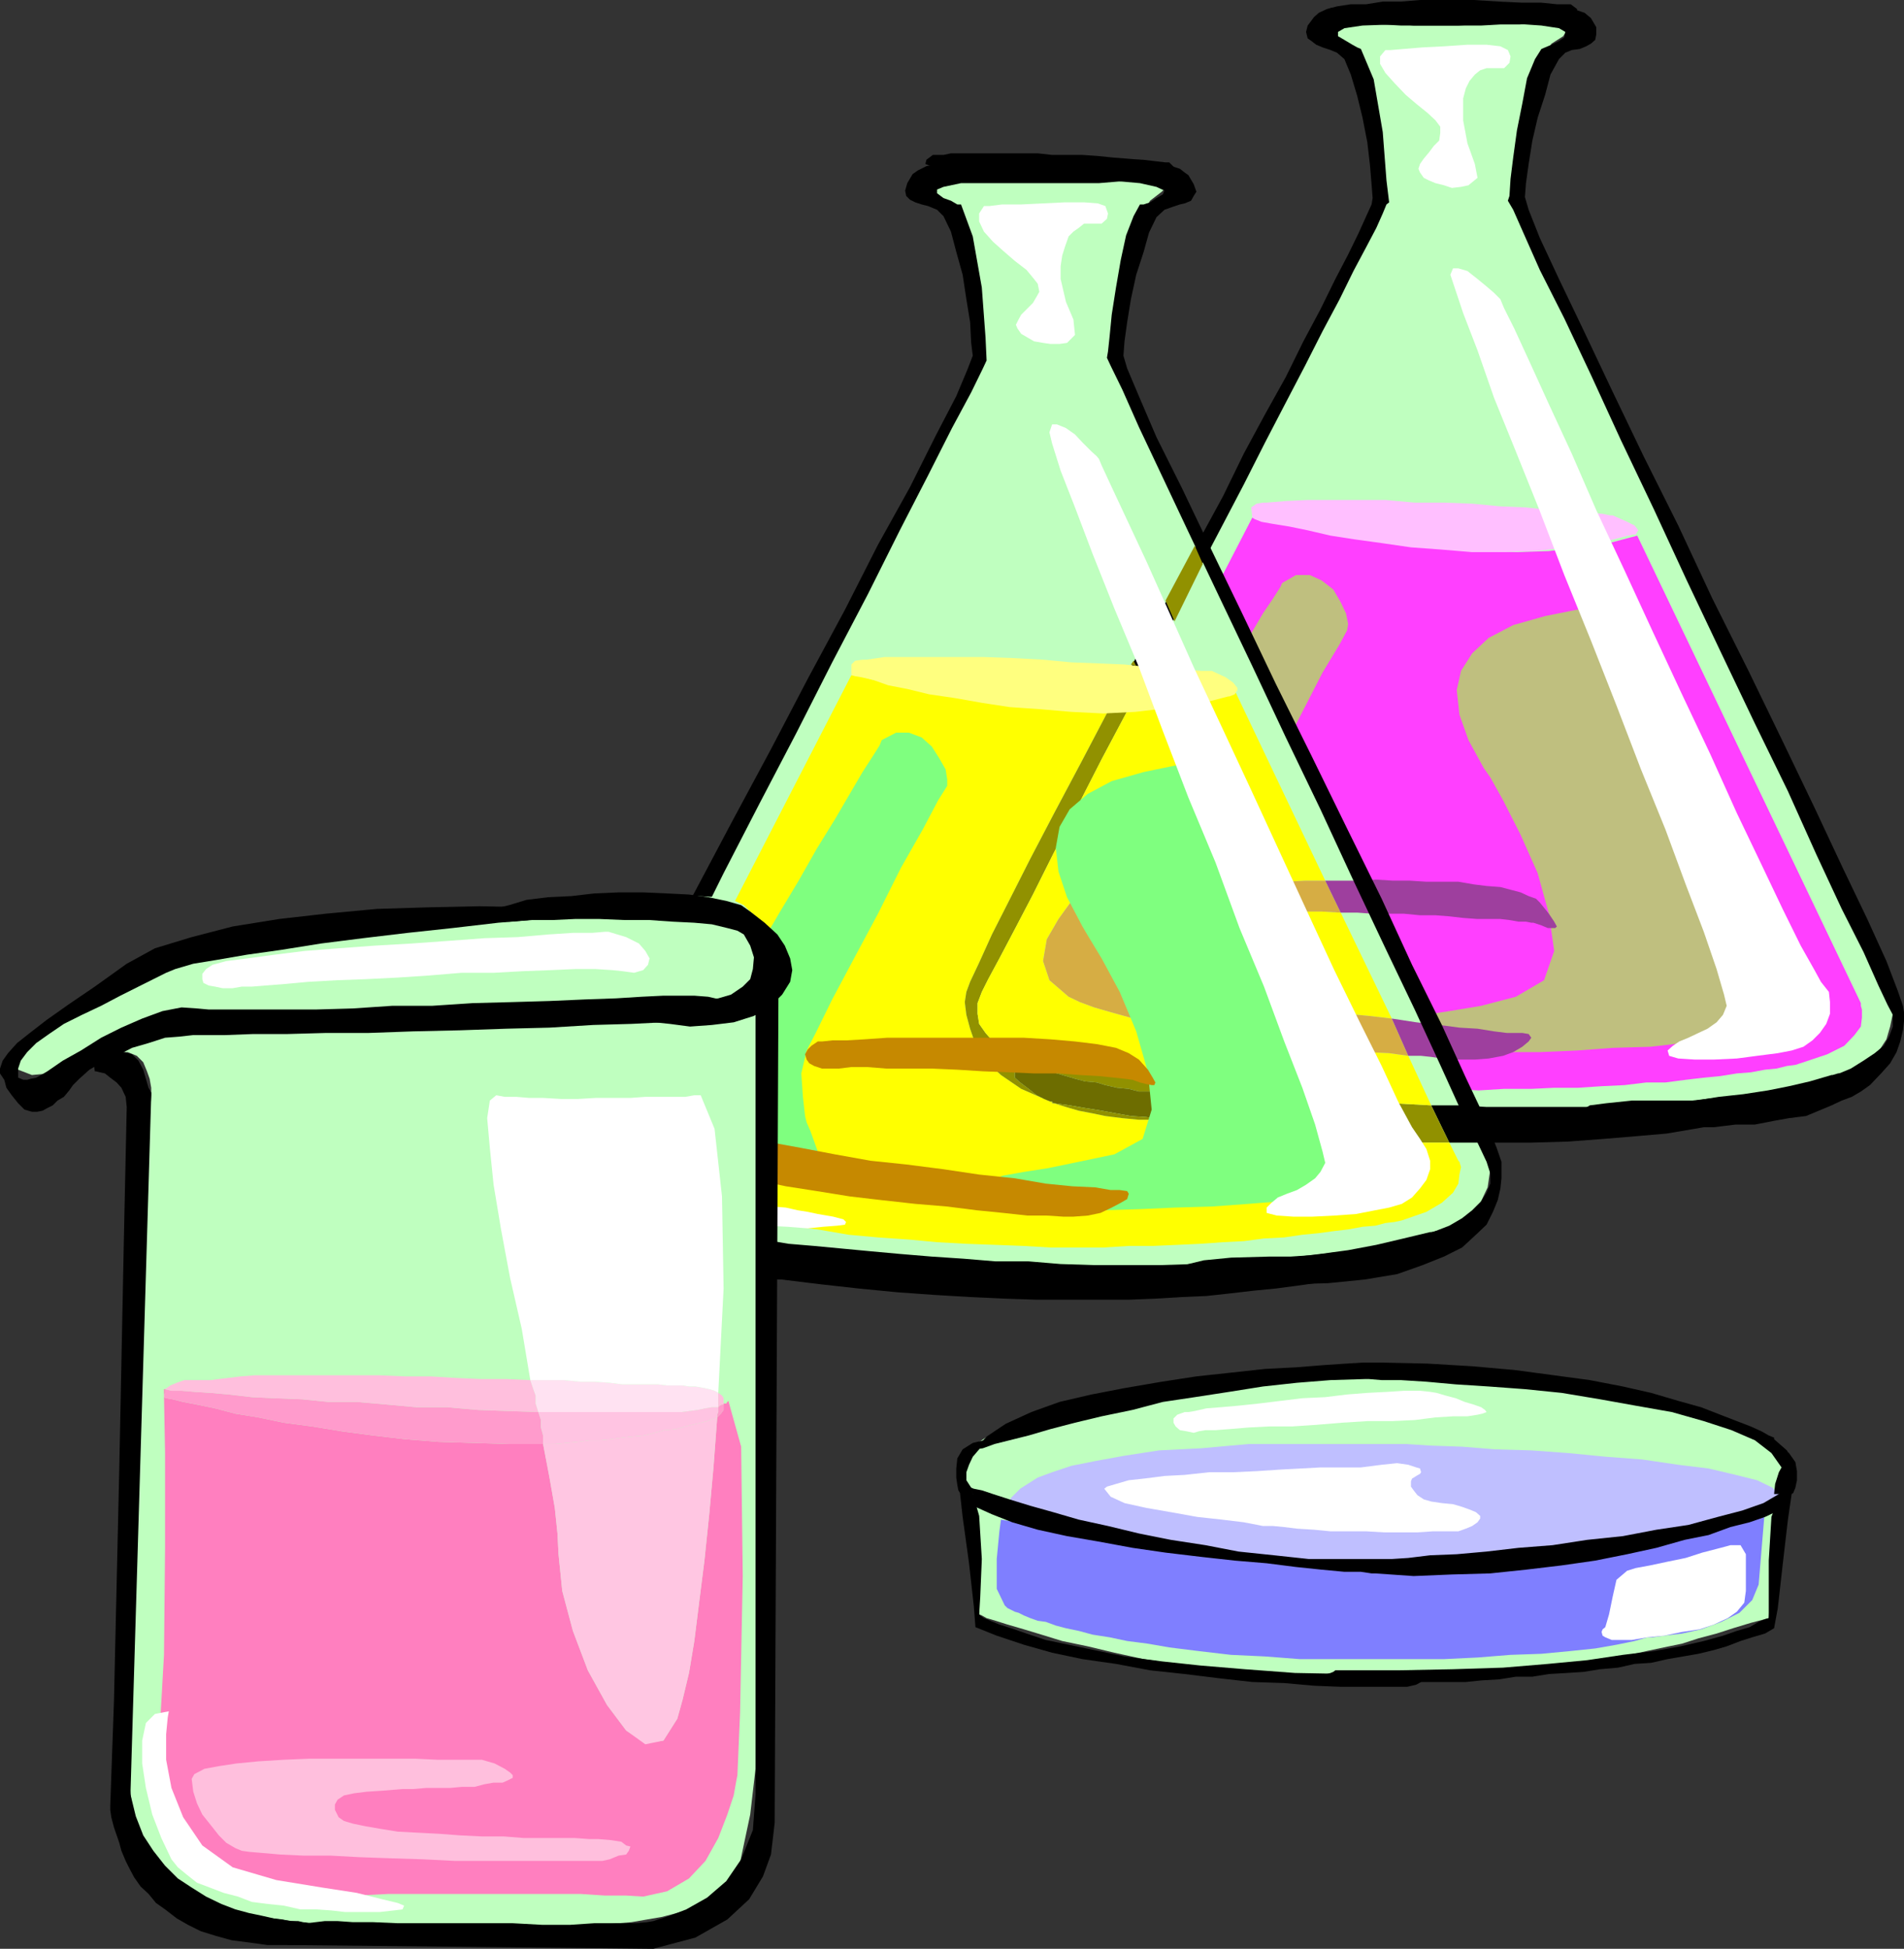 <svg xmlns="http://www.w3.org/2000/svg" width="357.602" height="366"><rect width="100%" height="100%" fill="#333333" stroke="none"/><path fill="#bfffbf" d="m183.203 283 .7 20.2.5.198.898.5 1.699.5 2.203.7 3.098.902 3.3 1 3.899 1.2 4.8 1 5 1.198 5.5 1.2 6 .902 6.5 1 7 .7 7.2.698 7.703.5 8.098.2h5.8l2.899-.2 2.8-.199h3.2l2.8-.3 3.403-.2 2.899-.3 3.101-.2 2.899-.199 3.101-.5 3.098-.5 3.101-.5 3.399-.5 3.101-.402 3.098-.801 3.203-.7 3.297-.699 3.402-.699 3.098-1 3.402-.902 3.098-1 3.3-1 3.403-.899 1.899-23.3H299.3l-6.2-.2h-48.3l-6.899.2h-19.5l-5.699.199h-5.8l-5 .3-4.301.2-4.399.3h-3.3L187 282l-1.898.297-1.2.203-.699.5"/><path fill="#bfffbf" d="M258.3 293.598h7.7l7.902-.301 7.399-.5 7.199-.399 6.703-.8 6.5-.899 6-1 5.5-1.199 5.098-1.203 4.3-1.399 4.102-1.5 3.098-1.398 2.601-1.703 2.2-1.7L335.8 278l.199-2-.2-1.902-1.198-1.7-2.2-1.601-2.601-1.7-3.098-1.699-4.101-1.398-4.301-1.5-5.098-1.203-5.5-.899-6-1.199-6.5-1-6.703-.699-7.2-.5-7.398-.5-7.902-.203h-15.898l-7.7.203-7.402.5-7.2.5-6.698.7-6.301 1-6.2 1.198-5.5.899-4.8 1.203-4.598 1.5-4.101 1.398-3.102 1.7-2.598 1.699-1.902 1.601-1.2 1.7-.3 1.902.3 2 1.2 1.598 1.902 1.699L186.5 283l3.102 1.398 4.101 1.5 4.598 1.399 4.8 1.203 5.5 1.2 6.2 1 6.3.898 6.7.8 7.199.399 7.402.5 7.7.3h8.199"/><path fill="#bfbfff" d="M189.602 282.297v-.5l.3-.5 1.7-1.7L193 278.7l1.902-1.199 2.7-1 3.601-1.203 4.5-.899 5.5-1 6.5-1 7.899-.398 8.898-.8H264l4.8.3 5.802.2 6.199.5 6.8.198 6.899.5 7.203.7 6.7.5 6.8 1 5.7.699L326 277l4 1 2.902 1.398 1.2 1.2v.699l-.5.5-.899.703-1.5.7-1.902 1-2.399.698-2.402 1-3.098.899-3.101 1-3.899 1-3.8.703-4.301.898-4.598.801-4.5.7-5.3.898-5.301.5-5.301.3-5.5.7-5.801.203h-18l-6.2-.203-6.198-.7-6.301-.5-6.5-.699L214.402 290l-6.3-1.5-6.2-1.902-6.3-1.899-6-2.402"/><path fill="#bfffbf" d="m255.902 11.098-.699-.5-1.5-.7L252 8.7l-1.598-1.2-1.199-1.5V4.797l1.399-.899 3.601-.699 2.399-.3 2.601-.2H270.5l2.703.2H276l2.402.3h2.399l2.402.2h3.399l1 .199h2.601l1.399.3 1.199.2 1.199.699.3.8-.698 1.2-2.2 1.402-.5.7-.699 2.199-1.402 3.101L287.3 18l-1.399 4.598-1 4.601-.699 4.5.5 4.301 1.2 3.398 2.398 6 3.601 8.399 4.5 9.8L302 75.399l5.703 12.5 6.297 13.2 6.402 13.402 6.5 13.2 6 13 5.801 12L344 163.2l4.3 9.198 3.302 6.7 2.199 4.5.699 1.5v.199l.5 1.203.203 1.7.297 2.198-.5 2.399-.7 2.402-1.698 2.598-2.602 2.402-2.398 1.399-1.5.8-1.7.7-1.601.5-2 .699-1.899.5-2.402.203-.7.2-1.398.3-1.699.2-2.203.3-2.398.2-2.899.5-3.101.198-3.602.5-3.797.2-4.101.5-4.301.5-4.801.5-4.797.199-4.8.3-5.301.2-5.5.5H253l-5.797-.297-5.703-.402-5.797-.5-5.703-.5-5.797-1-5.3-.899-5.301-.699-5.2-1.5-5.101-1.203-4.801-1.7h-1.398l-2.899-.699-4.3-1.199-3.903-2.101-3.098-3.598-1.199-4.402 1.5-6 5.2-7.899 71.8-139.199-4.3-25.402"/><path d="M249.902 1.5h.7l1.199-.3h2.402l2.899-.2 3.3-.203h4.098L268.602.5h4.601L277.5.297l4.3.203 4.102.297h3.598l3.3.402 2.7.5 2.102.7 1.199 1 1 1.699V6.5l-.2 1-.8.7-.899.5-1.199.5-1.5.198-1.203.5-1.2 1.2L291.204 14l-1 3.797-1.402 4.3-1 4.301-.7 4.399-.5 3.601-.199 2.602.7 2.398 2.101 5.301 3.598 7.7 4.6 9.601 5.301 11.2 6 12.5 6.5 13 6.399 13.698 6.8 13.602 6.399 13.2 6 12.5 5.3 11.3 4.602 9.598 3.598 7.902 2.101 5.5 1 2.898.2 1.2v1.699l-.2 1.703-.5 2.098-.699 2-1.203 2.101-1.7 1.899-2.097 2.199L349.5 205l-1.7 1-1.898.7-1.902.898-4.797 2L336 210l-2.797.5-3.601.7H326l-4.098.5h-4.3l-4.801-.2-5.098-.3-5.3-.2-5.7-.703h-.3l-.2-.5v-.5l.7-.7 1.699-1 3.101-.398 4.797-.5h11.3l4.302-.5 4.101-.199 4.098-.5 3.8-.703L338 204l3.3-.902 3.403-1.2 2.899-1.199 2.398-1.5 2.102-1.402 1.699-1.399 1-1.699.699-1.902v-2.2l-1-1.898-1.7-3.601-2.8-6.301-4.098-8.098-4.8-10.3-5.301-11.801-6.2-12.7-6.3-13.199L316.8 109l-6.2-13.402-6.199-13-5.601-12.2-5-10.601-4.598-9.098-3.101-7-1.899-4.3-1-1.7.297-.902.203-3.2.5-4 .7-5.097 1-5 .898-4.8 1.5-3.602 1.199-1.899.703-.3 1.2-.5 1.398-.7 1-.699.199-1-1.2-.703-3.3-.5-5.797-.399H281.8l-1.899.2H277l-3.098.199h-10.8l-3.602-.2-3.098-.199-3.199-.3-2.101-.2-1.7-.5-.699-.5V2.2l1.2-.699"/><path fill="#ff3fff" d="m235.203 97.2.5.3 1.5.5 2.399.2 3.101.698 3.598.7 4.5.8 5.101.899 5.301.703 5.7.797 5.8.402 6 .301 6.2.2 6-.2 5.8-.703 5.5-.797 5.297-1.402 42 87.8v.5l.203.7v1.5l-.203 1.699-1.2 1.601-1.898 2-3.199 1.602-6 2-1.601.2-2 .5-2.102.198-2.7.5-2.597.2-3.101.5-3.102.3-3.398.399-3.801.5h-3.598l-4.101.5-4.301.203-4.399.297h-4.5l-4.3.203H282.5l-4.797.297-5-.297h-5.3l-5.301-.203L256.8 204l-5.2-.203-5.8-.5-5.5-.7-5.801-.5-5.5-.699-5.797-.699-5.703-1-5.797-1.199-5.703-.902-5.797-1.5-1-.2-2.402-.5-3.098-1-3.101-1.398-2.399-1.902-1.203-2.399 1-2.902 3.3-3.598 43.903-85"/><path fill="#ffbfff" d="m235.203 97.2.5.3 1.2.5 2.199.398 3.101.5 3.399.7 4.3 1 4.5.699 5.098.703 5.5.797 5.5.402 6 .5h6l6-.199 6-.703 5.8-.797 5.5-1.402h.2l.5-.2h.703l.297-.5.203-.3-.703-.899-1.398-.699-2.7-1.203h-.5L301 96.5l-2.598-.203-3.199-.297-4-.203-4.601-.5-4.801-.2-5.301-.5-5.297-.199h-5.5l-5.5-.5h-14.601l-4.102.2-3.598.3h-.699l-1.203.2-1 .699.203 1.902"/><path fill="#bfbf7f" d="m240.8 109.5-.3.7-1.398 2.198-1.899 2.801-2.402 4.098-2.899 5.101-3.402 5.2-3.297 6-3.601 6.3-3.399 6.2-3.402 6-3.301 5.8-2.898 5.301-2.399 4.801-1.902 3.797-1 2.902-.5 1.7.3 1.898.5 1.703.399 1.598.8 1.199.903 1.5 1.2.703 1.199 1 1.5.898 2.101.7 2.7 1 3.097.5 3.102.199 3.101.5 2.899.5h3.101l.297-1.7-1-3.8-1.7-4.098-.5-1.699-.198-1.203-.5-3.399-.2-4.5.899-4.101 1.699-3.598 3.402-6 3.801-7.699 4.598-8.402 4.3-8.399 3.801-7.402 3.2-5.297 1.398-2.602.203-1.199-.402-2-1-2.101-1.399-2.399-2.199-1.699-2.203-1h-2.598l-2.601 1.5m37.902 34.797 1.2 1.703 2.398 4.297 3.3 6.5 3.2 7.203 2.101 7.598 1 7-1.902 5.5-5.297 3.101-6.5 1.7-6 1-4.601.699-3.801.699-2.899 1-1.699.902-.902.801.199 1.598 1.203.8 2.7.399 3.597.5 4.8.3h18.403l7-.3 6.7-.5 7-.2 6.199-.699 6-.5 5.101-.699L331.5 194l3.3-.8 1.7-.903 1-1.5v-2.598l-1-3.601-1.2-4.301-1.698-5.098L331.5 170l-2.398-6-2.7-6-2.8-6-2.7-6-2.601-5.8-2.399-5.302-2.402-4.5-1.898-3.898-1.5-2.902-.899-1.899-1-2.402-1-1.7-.902-1.597-1.2-1.203-1.898-.5-2.902-.297-4.098.5-6 1.2-6 1.698-4.601 2.399-3.102 2.902-2.098 3.301-.8 3.598.5 4.601L275.8 139l2.902 5.297"/><path fill="#fff" d="m282 56.7-.2-.5-1.198-1.2-1.399-1.203-1.703-1.399-1.898-1.5-1.7-.5h-1l-.5 1.2.801 2.402 1.598 4.797 2.699 7 3.102 8.902 4.101 10.098 4.5 11.203 4.598 12 5 12.297 4.8 12.203 4.602 12 4.598 11.297 3.8 10.3L320 175l2.402 7 1.399 4.797.5 2.101-.7 1.7-1.199 1.402-1.699 1.2-1.703.8-1.898.898-1.7.7-1.199.8-1 .899.297 1 1.703.5 3.098.203h3.601l4.301-.203 3.797-.5 3.902-.5 2.598-.5 2.203-.7 1.7-1.199L341.8 194l1.199-1.703.703-1.899V188.2l-.203-1.902-1.5-1.899-1.2-2.199-2.597-4.601-3.402-6.899-4-8.402-4.598-9.598-5-11.101-5.3-11.2-5.5-11.8-5.301-11.5-5.301-11.301-4.598-10.598-4.3-9.3L287.3 68l-2.899-6.3-1.902-3.802-.5-1.199M193.5 177.598l-.297.5-.402 1.199-.5 1.703-.5 2.2.199 2.097.8 2.402 1.602 1.899 2.899 1.699 1.902.5 2 .703 2.098.7 2.402.5 2.399.5 2.398.698 2.703.5 2.399.5 2.601.7 2.399.199 2.199.5 2.101.5 1.899.5h2l1.601.5 1.5.203 1.7.2.699.8-.5.2-1.399.5h-2.199l-3.402.198h-3.598l-4.3-.199-2.102-.3-2.399-.399-2.402-.3-2.7-.5-2.597-.7L204 198l-2.598-.402-2.402-1-2.398-.5-2.399-.7-1.902-.699-1.7-.699-1.699-.8-1.199-.903-.902-1-.5-.7-.5-1.699.5-2.601.699-2.399 1-2.699 1.402-1.902 1.399-1.7 1.5-.398 1.199.399m66.703-168.2h1l2.399-.199 3.601-.3 4-.2 4.399-.3h3.601l2.598.3 1.402.7.5 1.199-.203 1.199-1 1h-3.297l-1.203.402-1 .801-1 1.2-.7 1.398-.5 1.902v4.098l.802 4.3L277 30.797l.5 2.601-1.7 1.399-1.398.3-1.699.2-1.5-.5-1.601-.399-1.2-.5-1-.5-.699-1-.3-.699.3-.902.7-1 1-1.2.898-1.199 1-1L270.5 25v-1.203l-.898-1.2-1.5-1.398L266 19.5l-2-1.703-2.098-2.2-1.699-1.898-1-1.699v-1.402l1-1.2"/><path fill="#bfffbf" d="m180.5 40.398-.5-.3-1.398-.7-1.7-1L175.203 37 174 35.797v-1.399l1.5-1 3.3-.699h2.403l2.7-.3h11l2.898.3h7.699l2.102.2 2 .3h1.601l1 .2h4.098l1.199.5.902.5.5.898-.699.703L216 37.7l-.398.698-.801 2-1.598 3.301L212 47.598l-1.7 4.5-.698 4.601-.801 4.5.5 4.399 1 3.3 2.601 6 3.598 8.2 4.602 10.3 5.3 11.301 6 12.7 6.2 13L244.8 144l6.5 13.2 6.3 13 5.5 11.8 5.301 10.797 4.301 8.8 3.297 7 2.203 4.301.7 1.7.3.699.399 1.902.3 2.399-.5 3.402-1.699 3.598-3.3 3.101-5.301 2.899-8.2 1.902-.699.297-1.402.203-1.7.2-2.199.3-2.402.2-2.598.3-3.402.398-3.598.5-3.601.301-4.098.399-4.3.5-4.801.3-4.801.2-5 .5-5.098.199-5.5.3-5.5.2h-16.8l-5.801-.2h-6l-5.5-.5-5.7-.699-5.8-.5-5.5-.699-5.5-1-5.301-1L133 234l-5-1.402-4.797-1.399h-.3l-.903-.3h-1.5l-1.7-.5-1.898-.399-2.101-.8-2.2-.903-1.898-1.5-1.703-1.399-1.398-1.699-1-2.101-.2-2.7.2-2.601 1.398-3.399 2-3.601 3.3-4.297 71.5-139-4.3-25.602"/><path d="M219.602 30.5h-.7l-1.699-.203-2.601-.297h-7.7l-4.3-.203-4.801-.2h-8.598l-3.601.2-3.399.203-3.101.297-2.899.5-2.203.402-1.598.801-1 .7-1 1.698-.402 1.399.203 1 .7.703 1 .5 1.199.398 1.199.301 1.699.7 1.203 1.199 1.399 2.902 1 3.797 1.199 4.3.699 4.602.703 4.301.2 3.898.3 2.399-1 2.601-2.101 5-3.899 7.5-4.8 9.602-6 10.797-6.2 12.203-7 13-6.902 13.2-7.2 13.398-7 13.199-6.5 12-5.699 11.3-5.101 9.403-3.598 7.598-2.601 5.601-1 2.598-.2 1.402v1.7l.2 1.898.5 2.203.699 2.2 1.5 2.097 1.902 2.402 2.399 2.2 3.101 2.101 4.098 2 5 1.398 5.8 1.2 6.899 1 8.203.699h9.399l10.8-.7h.2v-1.199l-.5-.8-1.7-.7-3.101-.898-5-.5-7-.3L145 235l-4.098-.5-4.3-.5-3.801-.402-4.098-1-3.402-1-3.598-.899-3.101-1.5-2.899-.902-2.402-1.7-2.098-1.398-1.5-1.699-.902-1.902-.801-2 .3-1.598.7-2.203 1.902-3.598 3.399-6 4.101-8.199 5.2-10 6-11.3 6.3-12.7 6.7-13 7-13.402 6.699-13.2 6.699-12.8 6-12 5.3-10.301 4.5-8.899 3.602-6.699 2.2-4.5.699-1.5-.2-4.3-.699-9.399-1.699-9.602-2.203-6h-.7l-1.198-.699-1.399-.5-1.203-.902v-.7l1.203-.5 3.297-.699h25.902l3.598-.3 3.203-.2 2.797-.3 2.402-.2 1.7-.699.699-.5-.2-.699-1-1"/><path d="M118.602 229.2h.5l.699.3 1.402.2 1.7.5 2.398.198 2.902.5 3.098.301 3.902.7 4 .5 4.098.398 4.8.8 4.801.403 5.301.5 5.297.5 5.5.5 6 .5 6 .398 6 .5h6.203l6 .5 6.297.2H218l6.203-.2 6-.199 6-.3 6-.7L248 235.5l5.203-.703 5.297-1 5.102-1.2 5-1.199h.199l1-.199 1.402-.3h1l1 .3v.7l-1 .898L270 234.5l-.898.5-2.399 1-1.703.7-1.898.5-2.2.698-2.402.5-2.398.7-2.899.699-3.101.5L247 241l-3.598.5-3.8.5-4.102.398-4.297.5-4.601.5-4.602.2-5 .3-5 .2h-17.297l-6-.2-6.5-.3-6.703-.399-7-.5-7.2-.699-7.198-.8-7.399-.903-7.902-1-8.2-1.399-8.199-1.199-.402-.3-1.5-.7-1.898-.902-1.7-1.2-1.199-1.5-.5-1.199.797-.699 2.602-1M344 201.898l-4.098 1.2L336 204l-4 .797-4.598.703-4.601.5-4.301.7-4.797.198-4.8.5-5 .2-4.801.3h-19.899l-5.3-.3H268.8l3.402 7h15.399l6.898-.2 6.703-.5 6-.5 5.797-.5 5.3-.898 4.5-.8 4.602-.7 4.098-.703 3.3-1 2.903-.7 2.7-.898 2.097-.8 1.703-.7 1.2-.699 2.199-1.703.898-.899v-.8l-.7-.2-1.198.2h-1.399l-1 .3H344"/><path fill="#919100" d="M194.203 199.7H194l-.297.3h-.203l1.402.398 1.7.5 1.898.7 1.703.5 1.7.5 1.898.5 2.199.199 1.602.5 2.199.5 2.199.203 1.902.5H216l2.203.2 1.899.3 2.398.2h1.902l7.2.3 4.8.7 3.2.698 1.898.7.703.699v.8l-.5.403-.203.297h-2.7l-2.8.203h-5.598l-2.402.297h-2.398l-2.399-.297h-2.402l3.601.7 3.598.3 3.602.5 3.398.2 3.402.5 3.301.198 3.399.301 3.101.2 3.399.5h3.101l2.899.199 3.101.3h2.899l3.101.2h5.5l-3.402-7-7.2-.399-7.199-.5-6.902-.5-7-.5-6.2-.699-6.3-.703-5.7-.7-5.5-.5-4.8-.699-4.598-.8-4.101-.399-3.098-.5-2.601-.5-1.7-.199-1.5-.3h-.199"/><path fill="#ff0" d="M198 207.2h-.398v-.302h-.301l-5.5-2.398-3.801-2.602-2.898-2.699-1.899-3.101-1-2.899-.703-2.601-.297-2.399.297-1.902.703-1.899 1.7-3.601 2.398-5.297 3.3-6.5 3.899-7.703 4.5-8.598 5.102-9.601 5.3-10.098h-9.199l-4.3-.5-4.301-.203-4.102-.7-3.797-.5-4.101-.699-3.399-.5-3.3-.5L169 128.7l-2.598-.5-2.402-.5-1.7-.5-1.198-.199-.7-.203h-.5L116 212l-3.598 3.297-.8 2.902 1.199 2.399 2.402 1.902 3.399 1.5 3.101.898 2.2.7h.898l5.8 1.5 6 1.199 5.5.902 5.801 1 5.7.7 5.8 1 5.5.5 5.801.398 5.297.5 5.5.3 5.5.2 5.3.203 5 .297h9.903L212 234h4.5l4.602-.203 4.3-.2 4.301-.3 3.899-.2 3.8-.5 3.801-.199 3.399-.5 3.101-.3 2.899-.399 2.601-.3 2.7-.5 2.398-.2 1.902-.5 1.7-.199 1.398-.3 4.601-1.602 2.899-1.7 2.101-1.898 1-1.703.2-1.7.3-1.398-.3-1-.2-.199-1.699-3.402h-5.5l-3.101-.2h-2.899l-3.101-.3-2.899-.2h-3.101l-3.399-.5-3.101-.199-3.399-.3-3.3-.2-3.403-.5-3.398-.199-3.602-.5-3.598-.3-3.601-.7-3.598-.203h-3.3L210.8 210l-3.2-.402-2.398-.5-2.601-.5-2.399-.7L198 207.2"/><path fill="#919100" d="m197.3 206.898-1.198-.5-1.399-.699-1.5-1.199-1.601-1.203-1-.899v-1l1-1L193.5 200l-2.7-1.5-2.398-1.402-1.902-1.5-1.398-1.598-1.2-1.703-.3-1.899v-2l.8-2.101 1.2-2.399 2.101-3.898 2.899-5.5L194 168l3.8-7.602 4.302-8.398 4.8-9.402L212 133h-3.598l-5.3 10.098-5.102 9.601-4.5 8.598-3.898 7.703-3.301 6.5-2.399 5.297-1.699 3.601-.703 1.899-.297 1.902.297 2.399.703 2.601 1 2.899 1.899 3.101 2.898 2.7 3.8 2.601 5.5 2.398"/><path d="m212 133 4.3-8.402 4.302-8.598 4.3-8.402 4.301-8.2L233.602 91l4-7.902 3.898-7.5 3.602-6.899 3.3-6.5 3.2-6 2.601-5.3 2.399-4.5 1.898-3.602 1.203-2.7.7-1.699.5-.398-.5-4.102-.7-9.101L258 14.898 255.602 9.2l-.7-.3-.902-.5-1.5-.899-1.2-.703V6l1.2-.703 3.402-.5 5.7-.2h2l1.898.2h12.703l3.598-.2h3.601l3.098-.199 2.902-.3 2.399-.5 1.699-.399.703-.8v-.7L295 .797h-2.598L289.5.5h-3.598l-4.3-.203L276.8 0h-10.098l-3.601.297h-3.399l-3.101.5h-2.899l-2.601.402-1.899.5-1.5.7-.902.8-1.2 1.598L245.3 6l.3 1.2.7.5.902.698 1.2.5 1.5.5 1.199.5 1.398 1.2L253.703 14l1.2 4 1 4.098.898 4.601.5 4.301.3 3.598.2 2.601-.2 1.2-1 2.199-1.398 3.101-2 4.098-2.402 4.601-2.801 5.7-3.2 6-3.3 6.699-3.898 7-4 7.402-3.899 8-4.3 7.899-4.301 7.902-4.301 8.2-4.399 8.097-4 7.703H212"/><path fill="#ff0" d="M193.5 200h.203l.297-.3h.402l1.5.3 1.7.2 2.601.5 3.098.5 4.101.398 4.598.8 4.8.7 5.5.5 5.7.699 6.3.703 6.2.7 7 .5 6.902.5 7.2.5 7.199.398-4.301-9.301-3.598-.5-4.101-.2-4.301-.5-4.5-.5-4.797-.5-4.601-.5-4.801-.699-4.598-.699-4.5-.699-4.601-.703L216 192l-3.797-.902-3.601-1-3.102-.899-2.7-1-2.097-1-3.601-3.101-1.2-3.598.7-4.102 2.199-3.8 2.601-3.598 2.598-2.902 2-2.098.902-.8 1.5-.903 1.2-.297h.898l.703.5.797.5.203 1 .2.2v.198l-2.102 3.399-1.5 4.101-.7 4.301.5 4.301.5.7.899.8 1.703.7 2.2.698 2.597.7 3.102.699 3.601.8 3.598.7 4.101.703 4.098.7 4.3.698 4.302.5 4.601.7 4.598.8 4.3.399 4.301.5-9.601-19.899-3.598-.199H241.5l-2.898-.3H233.8l-1.399.3H229.5l-1.2-.5-1-.5-.698-.699v-1l.199-.902 1-.801 1.402-.7h1.5l1.899-.199 2.398-.3h6.5l3.602-.2h3.8l-16.8-35.3-2.102.699-2.7.5-2.398.5-2.402.5-2.598.203-2.699.297-2.402.203H212l-5.098 9.598-4.8 9.402-4.301 8.398L194 168l-3.398 6.5-2.899 5.5-2.101 3.898-1.2 2.399-.8 2.101v2l.3 1.899 1.2 1.703 1.398 1.598 1.902 1.5 2.399 1.402 2.699 1.5"/><path fill="#d6ad44" d="M231.203 171.2h1.2l1.398-.302h4.8l2.899.301h6.703l3.598.2-2.899-6h-3.8l-3.602.199H235l-2.398.3-1.899.2h-1.5l-1.402.699-1 .8-.2.903v1l.7.7 1 .5 1.199.5h1.703m-22.601 9.3-.5-4.3.699-4.302 1.5-4.101 2.101-3.399v-.199l-.199-.199-.203-1-.797-.5-.703-.5h-.898l-1.2.297-1.5.902L206 164l-2 2.098-2.598 2.902-2.601 3.598-2.2 3.8-.699 4.102 1.2 3.598 3.601 3.101 2.098 1 2.699 1 3.102.899 3.601 1L216 192l4.102.797 4.601.703 4.5.7 4.598.698 4.8.7 4.602.5 4.797.5 4.5.5 4.3.5 4.102.199 3.598.5-3.098-7-4.3-.5-4.301-.399-4.598-.8-4.601-.7-4.301-.5L235 187.7l-4.098-.699-4.101-.703-3.598-.7-3.601-.8-3.102-.7-2.598-.699-2.199-.699L210 182l-.898-.8-.5-.7"/><path fill="#6d6d00" d="M197.3 206.898h.302l.199.301H198l2.902.399 2.899.5 3.101.5 2.7.5 2.8.5 2.899.199 2.902.5 2.598.203h2.402l2.399.297H228l2.402-.297H236l2.8-.203h2.7l.203-.297.5-.402v-.801l-.703-.7-1.898-.699-3.2-.699-4.8-.699-7.2-.3H222.5l-2.398-.2-1.899-.3L216 205h-2.098l-1.902-.5-2.2-.203-2.198-.5-1.602-.5-2.2-.2-1.898-.5-1.699-.5-1.703-.5-1.898-.699-1.7-.5L193.5 200l-1.898.398-1 1v1l1 .899 1.601 1.203 1.5 1.2 1.399.698 1.199.5"/><path fill="#919100" d="M197.602 207.2H198h-.2l-.198-.302h-.301.3v.301M220.8 210.5l-2.597-.203-2.902-.5-2.899-.2-2.8-.5-2.7-.5-3.101-.5-2.899-.5L198 207.2l2.203.7 2.399.699 2.601.5 2.399.5 3.199.402 3.101.297h3.301l3.598.203"/><path fill="#9e3f9e" d="m277 199 2.602-.203 2.699-.5 1.902-.7 1.7-1 1.199-1 .5-.699-.5-.699-1.2-.199H283l-2.398-.3-3.102-.5-3.398-.2-3.801-.5L266 192l-4.598-.703 3.098 7h2.402l1.899.203 2 .297h1.601l1.5.203H277m11-25.703 1.5.5 1.203.5h1.399l.3-.297-.5-.902-1-1.5-1.699-2.098-.703-.703-1.398-.5-1.5-.7-1.899-.5-1.902-.5-2.598-.199-2.402-.3-2.899-.5h-6l-3.101-.2h-3.2l-3.101-.199-3.297.2h-6.3l2.898 6h3.101l2.7.199h6l3.101.3h2.899l2.601.2 2.598.3 2.699.2h4.3l1.7.199 1.703.3h1.399l1 .2H288"/><path fill="#ffff7f" d="m159.902 126.797.7.203 1.199.2 2.199.5 2.8 1 3.602.698 4.098 1 4.8.7 5.102.902 5.2.797 5.8.402 5.801.5 6 .301 6-.3 6-.7 5.7-.703 5.8-1.5h.2l1-.399.5-.8v-.399l-.801-1-1.399-1-2.601-1.199h-2l-2.602-.203-3.098-.2-4.101-.3-4.598-.5-4.8-.2-5.2-.199-5.3-.5-5.5-.3-5.602-.2h-18.7l-3.3.5H162l-1.398.2-.7.699v2"/><path fill="#7fff7f" d="m165.602 139-.399 1-1.203 1.898-2 3.102-2.398 4.098-2.801 4.8-3.399 5.5-3.402 6-3.598 6-3.601 6.2-3.301 6-3.098 6-3.199 5.3-2.101 4.602-1.899 3.797-1.203 2.902-.297 1.7.297 1.898.402 1.703.301 1.398.899 1.5 1 1.2.699.902 1.5 1 1.402.898 2.2.801 2.8.7 2.899.699 3.101.199 3.2.5 2.8.3 2 .2h1.2l.199-1.7-1-3.8-1.399-3.899-.703-1.601-.297-1.2-.402-3.597-.301-4.402 1-4.301 1.703-3.297 3.098-6.3 4.101-7.7 4.5-8.402 4.301-8.598 4.098-7.203 2.902-5.5 1.7-2.7v-1.199l-.301-1.898-1.2-2.102L175 140.2l-1.898-1.699-2.399-.902h-2.402L165.6 139m37.7 35 1 1.7 2.602 4.3 3.399 6.297 3.101 7.402 2.2 7.7.699 7-1.7 5.5-5.3 2.898-6.7 1.402-5.8 1.2-4.5.699-3.899.699-2.8 1-1.7.703-1 1.2.5 1.5 1.2.698 2.398.7 3.8.199 4.802.5h11.601l6.7-.2 6.699-.3 7-.2 6.898-.5 6.3-.5 5.7-.699 5.3-.699 4.102-.699 3.301-1 1.7-.703 1-1.399V217.7l-1-3.601-.903-4.301-1.7-5-2.398-5.598-2.199-6-2.601-6-2.899-6-2.601-6-2.7-5.5-2.402-5.3-2.398-4.801-1.899-3.598-1.402-3.102-1-1.898-1.2-2.402-.699-1.899-1-1.699-1.199-1-1.902-.703h-2.899l-4.3.5L214.8 145l-6 1.7-4.5 2.398-3.399 2.902-1.902 3.297-.7 3.902.5 4.5 1.602 4.801 2.899 5.5"/><path fill="#fff" d="m206.402 86.2-.402-.5-1-.903-1.7-1.7-1.398-1.5-1.699-1.199-1.703-.699h-.898l-.5 1.5.5 2.098 1.601 5.101 2.7 6.899 3.3 8.703 4.098 10.297 4.601 11 4.5 12 4.801 12.5L228.301 162l4.5 12.297 4.601 11 3.801 10.3 3.399 8.7 2.398 6.902 1.402 5.098.5 2.101-.902 1.7-1 1.199-1.7 1.203-1.698 1-1.899.7-1.703.698-1.2 1-.898.899v1l1.899.5 3.101.203h3.598l4.102-.203 4.101-.297 3.598-.703 2.601-.5 2.399-.7 1.902-1.199 1.5-1.699 1.2-1.601.699-2V218l-.7-2.203-1.199-1.899-1.5-2.199-2.601-4.8-3.102-6.7-4.098-8.199-4.8-9.8-5-10.802-10.602-23-5.5-11.8-5.297-11.301L219.602 115l-4.301-9.602-3.598-7.699-2.902-6.199-1.899-4.102-.5-1.199"/><path fill="#c68900" d="m131.602 193-.801.7-2.098 1.898-2.402 2.902-2.7 3.598L121.5 206l-.7 4 1.2 3.898 3.3 2.899 3.102 1.203 3.899 1.398 4.3 1.2 5.301 1 5.7 1.199 5.8.902 6.2 1 6 .7 6.3.699 6 .5 5.5.699 5 .5 4.598.5h3.602l3.101.203h1.899l2.699-.203 2.402-.5 2.098-1 1.699-.899 1.203-.699.297-1-.297-.5-1.402-.199h-1.7l-2.898-.5-4.3-.203-5-.5-5.801-1-6.7-.7-6.699-1-7-.898L163.5 218l-6.7-1.203-6.3-1.2-5.5-1-4.797-1.199-3.601-1.199-2.399-1-1-.902L133 206l.5-4.602 1.402-3.8 2.2-3.598-.301-.5-.899-1.203-1.699-.7-2.601 1.403"/><path fill="#c68900" d="M153.602 195.598h.8l1.899-.2h2.601l3.399-.199 4.3-.3h25.7l5 .3 4.601.399 4.098.5 3.602.699 2.398 1 1.902 1.203 1.7 1.898.898 1.5.5.899-.2.5h-.5l-1-.2-1.198-.3-1.399-.5-1.5-.2-1.902-.199-2.899-.3-3.601-.2-4-.3h-4.598l-4.601-.2-5-.199-4.801-.3-4.598-.2h-8.601l-3.801-.3h-2.899l-2.402.3h-3.098l-1.5-.5-.902-.5-.5-.699-.297-1 .5-.902.7-.7 1.199-.8"/><path fill="#fff" d="m118.102 207.398-.2.2-.5 1.5-.5 1.699-.199 2.101v2.2l.899 2.101 1.699 2 2.699 1.399 1.902.699L126 222l2.203.5 2.399.5 2.398 1 2.402.398 2.598.5 2.402.5 2.399.5 2.402.7 2.399.199 2.199.5 1.902.3 1.899.403 1.699.297 1.199.203 1.902.5.5.5-.199.5-1.5.2-2.601.198-2.899.301-3.8-.3-4.102-.2h-2.2l-2.398-.5-2.601-.5-2.602-.402-2.7-.5-2.597-.7-2.402-.5-2.7-.699-2.398-.8-2.101-.7-1.899-.699-2-1-1.402-.699-1.399-.703-.8-1-.7-.7-.199-1.898.2-2.402.699-2.399L112.8 211l1.5-2.203 1.402-1.399 1.2-.699 1.199.7M184.8 38.7h1l2.403-.302h3.598l4.101-.199L200 38h3.602l2.601.2 1.399.5.5 1.398-.2 1-1 .902h-3.3l-1 .797-1 .703-.899.898-.703 2-.5 1.602-.297 2v2.398l1 4.301L201.602 60l.3 2.898-1.5 1.5-1.402.2h-1.7l-1.398-.2-1.699-.3-1.203-.7-1.2-.699-.698-1L190.8 61l.5-1 .5-.902 2.199-2.2.703-1.199.5-.902-.3-1.5-.7-.899-1.402-1.699L190.6 49l-2.199-1.902-1.902-1.7-1.7-1.898-.898-1.902v-1.5l.899-1.399"/><path fill="#bfffbf" d="m21.402 197.598-.699.199-1.902 1L15.902 200l-3.402.898-3.297.7-3.203.3-2.598-1L2 198.797l.703-.5 1.7-1.7L7 194.2l3.402-2.601 3.301-2.7 3.399-2.398 3.101-1.703 2.598-.899.3-.3.899-.2 1.203-.699 1.7-1 2.397-1.2 2.902-1.203 3.399-1.2 4-1.398 4.398-1 5-1.402 5.5-1 6-.899 6.5-.8 7-.399 7.602-.3 8.199.3h.5l1.699-.5h2.102l2.898-.5 3.8-.199 3.903-.8 4.5-.2 4.598-.5 4.601-.203H131.3l3.402.203 2.899.5 2.101 1 1.2 1.2.5.398 1 1 1.199 1.699 1.398 2.402 1.203 2.598.7 2.902-.2 3.098-1.5 3.601-2.402 17.301-.2 30 .5 28.098.5 12.703v3.098l.2 8.402-.2 11.797-.3 13.703-.899 13.898-1.5 12.899-2.101 9.902-3.2 5.5-2.8 1.399-3.899 1.199-4.5 1.203-5.8 1-6 .5-6.7.7-7 .198L92 362.7h-7.5l-7.2-.3-6.698-.2-6.5-.5-6-.5-5.5-.699-4.602-.703-3.297-.7-3.902-1.199L38 356.7l-2.898-1.5-2.399-1.402-1.703-1.2-1.898-1.699-1.2-1.398-1-1.902L25.5 343.5l-.7-4.3-.5-4.403-.5-4.297-.5-8.602.5-15.601.5-20.2.903-22.097 1.2-21.8 1-18.5.699-13.2.3-4.8v-1.403l-.3-1.7-.5-1.398-.7-1.699-1.199-1.203-1.703-.7h-2.598"/><path d="M137.3 172.398h-.698l-3.102-.5-4.297-.3-6-.2-7-.5L108 170.7l-8.598-.3-9.402-.2-9.297.2-9.902.3-9.598.899-8.8 1-8.7 1.402L36 176l-6.898 2.098L23.8 181l-6 4.297-5 3.402-4.098 2.899-3.1 2.402-2.399 1.898-1.703 1.899-1 1.402-.5 1.5v.899l.8 1.199.403 1.5 1 1.402 1.2 1.5 1.199 1.2 1.398.398h1l1-.2.902-.5 1-.5.899-.898L12 206l1-1.203.703-1 1.2-1.2 1.898-1.699 2.402-1.398 2.7-1.203 2.898-1.5 3.101-.899 3.098-1 2.602-.199 2.699-.3h6l5.3-.2H54l7.203-.199h8l8.399-.3 8.8-.2 8.7-.3 8.101-.2 8.2-.5 7.199-.203 6-.297 5-.402 3.601-.301 2-.5 1.399-.7.699-.699v-.699l-.7-.699-1.398-.3-2.203-.5-2.598-.2h-5.8l-4.102.2-4.797.3-5.703.2-6.797.3-6.902.2-7.5.198-7.598.5h-7.5l-7.402.5-7 .2H39.203l-2.203-.2-2.898-.199-3.602.7-3.797 1.398L22.801 193 19 194.898l-3.797 2.399-3.402 1.902-2.899 2-1.199.7-.902.5-1 .199-.7.199h-.699l-1-.399V200.7l.5-1.5 1.2-1.601 1.699-1.7 2.402-1.699L12 192.297l3.402-1.7L19 188.899 22.602 187 26 185.297l2.8-1.399 2.403-1.199 1.7-.699 3.398-1 4.3-.703 5.801-1 6.399-.899 7.5-1.199 7.902-1 8.399-1 8.398-.902 8.602-1 8.699-.7 8.402-.199 7.7-.5 7.199-.3 6.398.3 5.3.5"/><path d="M88.102 173.297H90l2.703-.2h3.098l3.601-.3h4.301l4.297-.2h4.602l4.8.2H122l4.3.3 4.102.2 3.301.3 2.899.7 1.898.5 1.203.703 1.2 2.098.699 2.199-.2 2.203-.5 1.898-1.402 1.399-2.2 1.5-2.398.703-3.601.5h-7.399l-1.199.2-1 .5-.5.5-.402.398-.5 1 .699.699 1.902.703 2.899.297 3.8.5 4.102-.297 4.098-.5 3.8-1.203 3.2-1.899 2.101-2.101 1.5-2.399.399-2.199-.399-2.199-1-2.402L146 175.5l-2.398-2.203-2.7-2.098-1.699-1.199-2.8-.8-3.403-.7-3.598-.5-4.101-.203-4.5-.2h-4.598l-4.601.2-4.301.5-4.301.203-4.098.5-3.3 1-2.899.7-2.703.698-1.398 1-.5.899"/><path d="m146.203 187-.703 154.598v.699l-.297 2.601-.402 3.399-1.5 4.101-2.598 4.301-4.101 3.801-6 3.398-7.899 2.102L54 365.297v-.2l-.2-.3-.198-.899v-.699l.398-.8 1.5-.7 2.102-.5 3.398-.402h2.402l2.899.203h3.8l4.602.2h21.598l5.5.3h5.3l4.5-.3h7.5l2.399-.2 1.203-.203.899-.297 2.199-.703 3.101-1.2 3.899-2.199 3.601-3.101 2.801-4.098 2.2-5.5.5-6.699V188l4.3-1"/><path d="M17.8 201.2h.2l.8.198.903.2 1 .8 1.2.899.898 1 .8 1.703.2 1.898-.5 23-.899 44.899-1 43.703-.699 19.7v.698l.2 1.399.5 1.902 1 2.899.398 1.5.8 1.902.7 1.398.902 1.7 1.2 1.699 1.5 1.402 1.398 1.7L31 358.597l2.203 1.699 2.098 1.203 2.402 1.2 2.899.898 2.898.8 3.102.399 3.601.5H54l5.602-.2 4-.3 2.898-.2 1.703-.199.7-.5v-.3l-.5-.399-1.2-.5-1.601-.5h-1.7L62 361.7l-2-.5h-1.598l-1.5-.199-.902-.203h-1.5l-1.398-.297-1.7-.203-2.199-.5-2.402-.5-2.598-.7-2.601-1-2.899-1.398L36 354.5l-2.598-1.703L31 350.398l-2.2-2.8-1.898-2.899-1.402-3.601-1-4.098 3.902-131.3v-.5l-.5-.903-1-3.399L26 199.2l-1.2-1.2-1.5-.402h-1.898l-2.601.699-1 .5-.2.703.2 1.7M175.203 29.098h2l1.399-.301h16.3l2.7.3h5.699l2.902.2 2.899.3 2.601.2 2.399.203 2.199.297 2.101.5 1.7.402 1.5.5.898.7.703.5 1 1.699.5 1.402-.5.797-.5.902-1.203.5-.898.2-1.5.5-1.399.5-1.5 1.398-1.402 2.902-1 3.598-1.399 4.3-1 4.602-.699 4.301-.5 3.598-.203 2.699.703 2.402 2.2 5.2 3.3 7.699L222 91.699l5.3 11.098 6 12.402 6.302 13.2 6.699 13.5L253 155.597l6.5 13.199 5.703 12.402 5.598 11.301 4.5 9.898 3.601 7.602 2.2 5.598.898 2.601v3.098l-.2 1.902-.5 2.2-.898 2.199-1.199 2.402-2 1.898-2.601 2.399-3.399 1.703-4 1.598-4.8 1.699-6 1-7 .703-8.2.2-9.3-.2-10.801-1-.301-.203-.2-.2v-1l.7-.699 1.902-.5 2.899-.699 5.101-.5 7.2-.199h4l4.398-.3 4-.5 4.101-.2 3.899-.703 3.8-.7 3.399-1 6.203-2.398 2.399-1.402 1.898-1.5 1.703-1.7 1-1.597.7-1.703v-1.899l-.7-2.199-1.703-3.601-3.098-6L270.5 200l-4.797-10.402-5.5-11.5-6-12.7L248 152l-6.5-13.5-6.297-13.402-6.203-13-5.797-12.2-5-10.601-4.3-9.098-3.102-7-2.2-4.5-.699-1.5.2-1.199.3-2.8.399-4.102.8-5.098.899-5.203 1-4.598 1.402-3.601 1.2-2.2h.699L216 38l1.203-.8 1.2-.7.3-.703-1.5-.7-3.101-.699-5.7-.5h-6.5l-3.101-.3h-3.598l-3.601-.2H188l-3.398-.5-3.399-.199-2.601-.3-2.399-.7-1.402-.5-1-.402L174 30l1.203-.902"/><path fill="#ff7fbf" d="m136.8 263.098-.198.199-.2.3h-.5v1.2l-.5.703-.699.7-.703 9.398-.797 8.8-.902 8.7-1 7.902-.899 7.2-1 6-1.199 5-1 3.597-2.601 4.101-3.399.5-3.601-2.398-3.602-4.8-3.598-6.5-2.8-7.403-2-7.5-.7-6.899-.199-3.898-.5-4.8-1-5.7-1.203-6.3h-6.398l-6.5-.2-6.7-.203-6.3-.5-6-.7-6-.8-5.5-.899-5.301-.699-4.801-1-4.297-.699-3.8-1-3.403-.703-2.598-.5-2-.5-1.199-.2-.402-.199.199 10.5V290.7l-.2 20.098-1 17.601.2 7.399 1.703 6 2.7 5L38 350.199l3.3 2.899 3.403 1.699 1.899.902 1 .5H53.3l3.902-.199H67l6-.3h36l4.602.3h4l3.199.2 4.5-1 4.101-2.403 3.098-3.297 2.402-4.3 1.7-4.403 1.199-3.598.5-2.8.199-1 .5-11.801.5-25.598-.297-24.3-2.402-8.602"/><path fill="#ff9bcc" d="M102 271.2v-1.602l-.398-1.5v-1.399l-.5-1.5L95.3 265l-5.5-.203-5.801-.5h-5.7l-5.5-.5-5.8-.5h-5.297l-5-.5-5.101-.2-4.301-.199-4.301-.5-3.398-.3-3.102-.2-2.398-.199h-1.899L31 260.9v.699l-.2.3v.5l.403.2 1.2.199 2 .5 2.597.5 3.402.703 3.801 1 4.297.7 4.8 1 5.302.698 5.5.899 6 .8 6 .7 6.3.5 6.7.203 6.5.2H102"/><path fill="#ff7fbf" d="M31 260.898h-.2v1.5-.5l.2-.3v-.7"/><path fill="#ffbfdd" d="m99.602 259.2-4.5-.2H90.3l-4.598-.203-4.8-.297h-4.801l-4.801-.203H47.8l-2.598.203-2.402.297-1.7.203-1.5.2h-5l-1.398.5-1.203.5-1 .698 1.203.301h1.899l2.398.2 3.102.199 3.398.3 4.3.5 4.302.2 5.101.199 5 .5H67l5.8.5 5.5.5H84l5.8.5 5.5.203 5.802.2-.5-1.602v-1.5l-.5-1.399-.5-1.5"/><path fill="#ffe2f2" d="M134.902 264.297v-2.7l-.699-.398-1-.3-.902-.2-1.7-.3h-1.199l-1.199-.2h-2.902l-1.7-.199h-6.699l-2.402-.3-2.898-.2H109l-3.098-.3h-6.3l.5 1.5.5 1.398v1.5l.5 1.601H128l1.602-.199 1.5-.203 1.398-.297 1.203-.203h1.2"/><path fill="#fff" d="m134.902 261.598 1-19.598-.3-17.3-1.399-12.7-2.601-6.3h-1.2l-1.699.3h-7.5l-2.8.2h-6.5l-3.403.198h-3.098L102 206.2h-2.598L97 206h-2.2l-1.597-.3-1.203 1-.5 3.3.5 5.598.703 6.902 1.399 8.398L95.8 240l2.2 9.598 1.602 9.601h6.3l3.098.301h2.602l2.898.2 2.402.3h6.7l1.699.2h2.902l1.2.198h1.199l1.699.301.902.2 1 .3.7.399"/><path fill="#ffbfdd" d="M135.902 263.598v-1l-.3-.5-.7-.5v2.699l.301-.297.399-.203h.3v-.2"/><path fill="#ff9bcc" d="m134.703 266.2.7-.7.5-.703v-1.2.2h-.301l-.399.203-.3.297v.902l-.2.5v.5"/><path fill="#ffc4e2" d="m101.102 265.2.5 1.5v1.398l.398 1.5v1.601h2.203l2.2-.199 2.097-.203 2.203-.297h1.899l2.199-.203 2.101-.297 1.899-.203 2.199-.2 1.902-.5 1.899-.5 2.199-.199 1.703-.5 2.098-.5 2-.5 1.902-.699v-.5l.2-.5v-.902h-1.2l-1.203.203-1.398.297-1.5.203-1.602.2h-26.898"/><path fill="#ffc6e2" d="m102 271.2 1.203 6.3 1 5.7.5 4.8.2 3.898.699 6.899 2 7.5 2.8 7.402 3.598 6.5 3.602 4.801 3.601 2.598 3.399-.7 2.601-4.101 1-3.598 1.2-5 1-6L131.3 301l1-7.902.902-8.7.797-8.8.703-9.399-1.902.7-2 .5-2.098.5-1.703.5-2.2.199-1.898.5-1.902.5-2.2.199-1.898.203-2.101.297-2.2.203h-1.898l-2.203.297-2.098.203-2.199.2H102"/><path fill="#ffbfdd" d="M90.5 330.5h-8.398L78 330.297H58.102l-4.801.203-4.801.297-4.098.402-3.3.5-2.7.5-1.902 1-.5.899.3 2.402.7 2.2 1 2.097 1.602 2 1.5 1.902 1.398 1.399 1.703 1 1.2.5 1.398.199 2.402.203 3.399.297 4.3.203H62l5.5.297 5.703.203 6.297.2 6 .3h27.602l1.398-.3 1.703-.7 1.399-.203.5-.7.3-.8-.8-.2-.899-.699-1.902-.3-2.399-.2h-1.699L108 345.2h-9.598l-3.8-.3H90.5l-4.098-.2-4-.3-3.902-.2-3.797-.199-3.101-.5-2.899-.5-2.402-.5-1.7-.5-1-.703-.699-1.399v-1l.5-.898 1.2-.8 1.898-.403 2.402-.297 3.098-.203 3.602-.297h2l2.398-.203h4.5l2.203-.2h2.399l1.898-.5 1.703-.3h1.7l.898-.399 1-.5v-.5l-.5-.5-1-.699-1.899-1-2.402-.699"/><path fill="#fff" d="M114.3 175h-.698l-2.399.2h-3.601l-4.602.3-5.797.5-6.203.2-6.7.5-7 .5-6.898.398-6.8.5-6.399.5-5.601.699-5.2.703-3.902.5-2.598.7-1.199.8-.703.898v1l.203.7 1 .5 1.2.199 1.398.3h1.902l1.7-.3H47.3l2.402-.2 3.899-.3 4.3-.399 5.301-.3 5.5-.2 6-.3 6-.399 6-.5h6l5.5-.3 5.297-.2L108 182h3.902l3.098.2 1.902.198 2.2.301 1.699-.5.902-1L122 180l-.797-1.402-1.203-1.399-2.398-1.199-3.301-1M31.703 321.398l-.203 1.2-.297 3.101v4.801l1 5.297 2.2 5.5 3.597 5.3 5.703 4.102 8.2 2.399L60.5 354.5l6.5 1 4.8 1.2 2.903.698 1.2.5-.301.7-1.602.199-2.7.3h-6.5l-2.597-.3-2.902-.2h-2.899l-3.101-.699-2.899-.3-3.101-.399-2.598-1L42 355.5l-2.598-1-2.402-.902-1.898-1.5-1.7-1.399-1.199-1.5-1.902-4-1.7-4.402-1.199-5-.699-4.598v-4.3l.7-3.301 1.699-1.7 2.601-.5"/><path d="m185.602 270.297-.301.203-.7.7-.699 1-1.199 1.398-.703 1.5-.5 1.402v1.5l.902 1.398 1.5 5.301.5 8.098-.3 7.203-.2 3.2.2.198.699.5 1.199.5 1.703.7 2.2.699 2.898 1 3.601 1.203 4.301.898 4.797 1 5.703 1.2L218 312l7.402.797 8.399.703 9.402.7 10.5.198 11.5.301.797.2h.402l.5.5.301.199-.3.3-.903.5-1.7.399h-12.5l-5-.2-5.597-.5-6-.199L229 315.2l-6.5-.8-6.5-.7-6.398-1.199-6.301-.902-5.7-1.2-5.3-1.5-5.098-1.699-4-1.601-.3-3.899-.903-8.101-1.2-8.7-.5-4.5-.3-.5-.2-1-.198-1.398v-1.703l.199-1.899 1-1.699 1.902-1.199 2.899-.703"/><path fill="#7f7fff" d="m188 285.398-.297 2.2-.5 5.199v5.601l1.5 3.102.5.5 1.399.7.699.198 1 .5 1.199.5 1.402.5 1.5.2 1.899.699 1.902.5 2.399.5 2.601.703 3.2.5 3.3.7 3.899.5 4 .698 5.601.7 6 .699 6.399.3 6.5.5h27.101l6.297-.3 6.203-.5 5.797-.2 5.3-.5 4.802-.5 4-.699L307 308.2l2.402-.699h1l2.098-.3 3.402-.403L319.5 306l3.8-1.402 3.403-1.7 2.399-2.398 1.199-2.902 1.199-14.399-.297.301-.703.5-.898.2-.801.5-1.399.5-1.402.698-2 .7-2.098.5-2.199.699-2.601.703-2.899.7-3.101.8-3.602.7-3.598.5-4.101.698-4.598.5-4.5.399-5.101.5-5.5.3-5.5.2h-12.5l-6.7-.2-7.199-.3-7.402-.5-8-.899-8.098-1L216 290l-9.098-1.203-9.3-1.7-9.602-1.699"/><path d="m182.902 272.398.301-.199 1.399-.199 2.199-.8 2.8-.7 3.602-.902 4.098-1.2 4.601-1.199 5-1.199 5.801-1.203 5.7-1.5 6-.899 6.5-1 6.3-1 6.399-.699 6.3-.5 6.5-.199h.7l2.398.2h3.602l4.8.3 5.5.5 6.2.398 6.8.5 6.899.7 7.199 1.199 6.703 1.203 6.797 1.2 6 1.698 5.203 1.7 4.399 1.902 3.101 2.398 1.899 2.7-.5.902-.7 2.2-.199 1.898h1.399l.5-.7.699-1 .699-1.199.5-1.402-.2-1.7-1.198-2.199-2.399-2.101V270l-1-.402-1.402-.801-2-.899-2.598-1-3.101-1.199-3.602-1.402-4.297-1.2-5.101-1.5-5.301-1.199-6.2-1.199-6.699-.902-7.5-1-7.902-.7-8.398-.5-9.102-.199h-2.898l-3.301.2-4.399.3-5 .399-5.8.3-6.399.7-6.5.703-6.5 1-7 1.2-6.203 1.198-6 1.399-5.297 1.902-4.8 2.2-3.602 2.398-2.399 2.601"/><path d="m331.203 270.797.297.203.703.7 1 1 .899 1.198.699 1.7.8 1.402-.3 1.398-.7 1.2-1.898 5.3-.5 8.2v10.8l-.703.2-1.2.5-1.698 1-2.399.699-2.601.902-3.602 1-4.398 1-5 .899-5.801.699-6.7 1-7.398.703-8.402.7-9.399.3-10.3.2H250.8l-.399.3-.5.2-.699.198-.3.5.3.301.899.399 1.699.3h.699l1 .2h11l2.402-.2h8.399l2.902-.3 3.399-.2 3.101-.5h3.098l3.101-.5 3.399-.199 3.101-.199 3.098-.5 3.402-.3 3.098-.7 3.102-.203 3.101-.7 5.797-1 2.902-.699 2.399-.699 2.601-1 2.2-.699 2.398-.703 1.703-1 .7-3.797.898-8 1-8.602.699-4.8.3-.2.403-1L337.5 278v-1.703l-.297-1.7-1.203-1.699-1.898-1.398-2.899-.703"/><path d="m182.402 279.398.5.2 1.5.3 2.098.7 3.102 1 3.898 1.199 4.3 1.203 4.802 1.398 5.5 1.2 5.8 1.402 6 1.2 6.5 1 6.2 1.198 6.699.7 6.5.699h15.601l3.098-.2 4.102-.5 5-.199 5.601-.5 6-.699 6.399-.5 6.5-1 6.699-.699 6.3-1.203 6-.899 5.5-1.5 4.602-1.199 4-1.402 2.899-1.7.5.2.5.5.699.703-.2 1-.8.2-1.399.8-1.902.898-2.898 1-3.602.899-4.098 1.5-4.5.902-5.3 1.5-5.5 1.2-6 1.199-6.301.902-6.7.797-6.699.703-7.199.2-7.203.3-7.2-.5h-.698l-2-.3H252.5l-4.297-.403-4.8-.5-5.5-.7-6-.5-6.301-.699-6.7-.8-6.199-.899-6.5-1.199-5.8-1-5.5-1.203-4.801-1.399-3.801-1.5-3.098-1.398-.3-.703-.2-1.7-.5-1.199h.2"/><path fill="#fff" d="M255.602 275.598H248l-3.598.199-3.902.203-4.5.297-4.398.203h-4.5l-4.602.5-3.797.2-3.902.5-2.801.3-2.398.7-1.7.5-.5.398 1.2 1.5 2.601 1.199 4.098.902 4.601.801 5 .898 4.598.5 4.102.5 2.601.5 1 .2h1.899l2.101.199 2.399.3 3.199.2 3.101.3h6.7l3.398.2h6.203l2.899-.2h4.8l1.399-.5 1.199-.5 1-.699.5-.699v-.5l-.797-.699-1.203-.5-1.398-.5-1.7-.5-2.101-.203-2-.297-1.399-.402-1.199-.801-.703-.899-.5-.699v-1l.203-.5.797-.5.703-.402.2-.297-.2-.703-.703-.2-1.5-.5-2.098-.3-2.902.3-3.898.5M325 290.2l-.7.198-1.898.5-2.699.7-3.101 1-3.399.699-3.3.703-2.7.5-1.601.5-2 1.7-.7 3.097-.699 3.402-.703 2.399-.5.402-.2.5.2.7.5.3 1.203.5h3.797l2.902-.5 3.098-.3 3.402-.7 3.301-.5 2.7-.902 2.597-1.2 1.703-1.199 1.399-1.699.3-2.203v-6.899l-1-1.699H325M222.5 265.2h.703l1.2-.2 2.199-.5 2.601-.203 3.399-.297 3.8-.402 4.098-.5 4.102-.5 4.3-.2 4.098-.5 3.8-.3 3.903-.2 3.098-.199h2.902l1.899.2 1.199.199 1.699.5 1.902.5 1.7.699 1.699.5 1.402.5.7.5.3.402-.8.301-.903.2-1.898.3h-2.7l-3.3.2-3.899.5-4.3.198H256.8l-4.8.302-4.797.399-4.5.3h-4.3l-3.903.2-3.598.3-2.601.2h-1.899l-1.199.199-1 .3-1.402-.3-1.2-.2-.8-.699-.399-.699v-.8l.7-.7 1.398-.5"/><path fill="#919100" d="m224.402 102.5 1.5 3.398-5.3 10.801-1.7-3.902 5.5-10.297m-11.5 21.598.5 1-1-.301zm0 0"/></svg>
